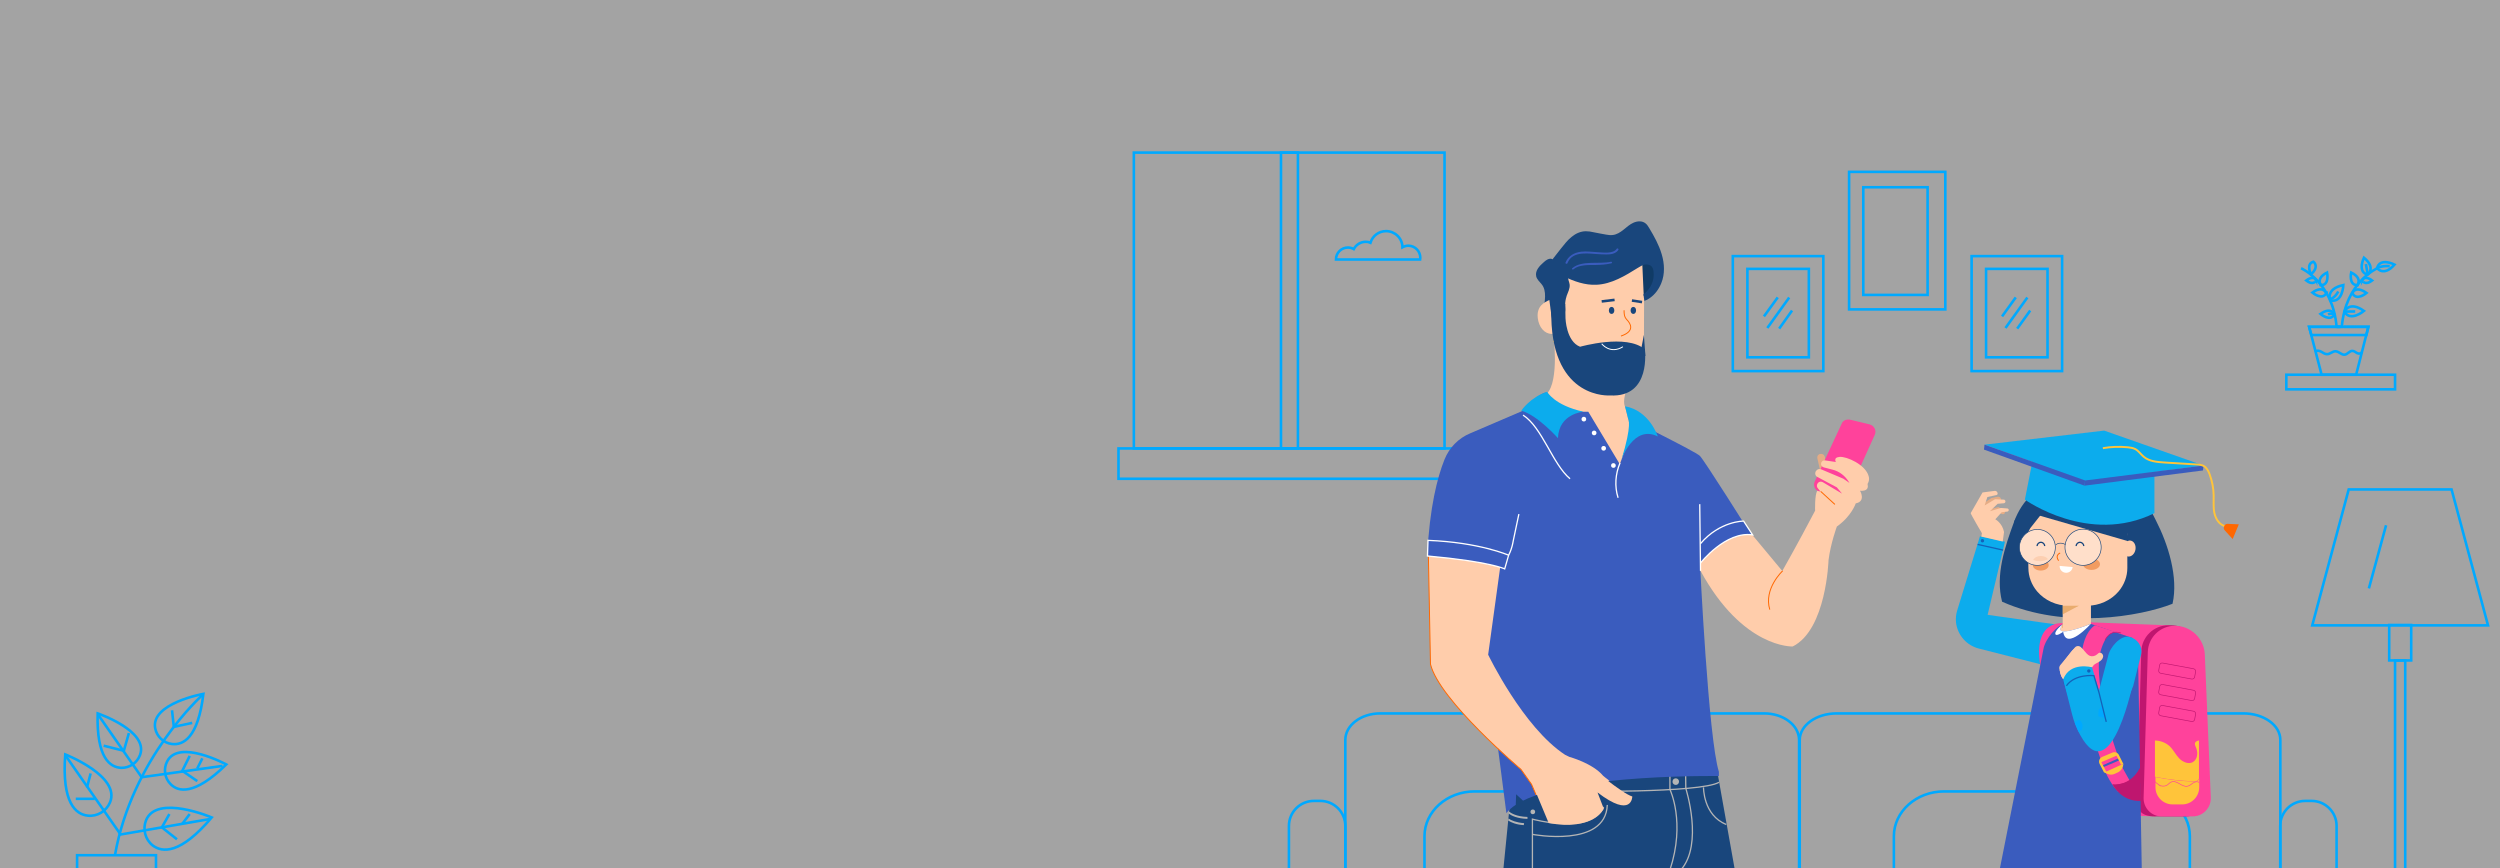 <?xml version="1.0" encoding="utf-8"?>
<!-- Generator: Adobe Illustrator 23.0.1, SVG Export Plug-In . SVG Version: 6.00 Build 0)  -->
<svg version="1.1" id="Capa_1" xmlns="http://www.w3.org/2000/svg" xmlns:xlink="http://www.w3.org/1999/xlink" x="0px" y="0px"
	 viewBox="0 0 1920 667" style="enable-background:new 0 0 1920 667;" xml:space="preserve">
<rect x="0" y="0" width="1920" height="667" fill="#808080" stroke="none"/>
<style type="text/css">
	.st0{fill:#040006;}
	.st1{fill:#651693;}
	.st2{fill:none;stroke:#00A9FF;stroke-width:2;stroke-miterlimit:10;}
	.st3{opacity:0.32;fill:#EFEFEF;}
	.st4{fill:#E5AC85;}
	.st5{fill:#19467C;}
	.st6{fill:#0CACED;}
	.st7{fill:#FF429B;}
	.st8{fill:#BF166F;}
	.st9{fill:#FFC43A;}
	.st10{fill:none;stroke:#FF429B;stroke-width:0.5;stroke-miterlimit:10;}
	.st11{fill:#FFCDAB;}
	.st12{fill:#F29C61;}
	.st13{fill:#FFDFCA;stroke:#19467C;stroke-width:0.5;stroke-miterlimit:10;}
	.st14{opacity:0.24;fill:#F29C61;}
	.st15{fill:none;stroke:#FF6700;stroke-width:0.75;stroke-miterlimit:10;}
	.st16{opacity:0.49;fill:#D3892F;}
	.st17{fill:#3A5CBE;}
	.st18{fill:#FFFFFF;}
	.st19{fill:#FF733B;}
	.st20{fill:#1361B9;}
	.st21{fill:none;stroke:#19467C;stroke-width:0.5;stroke-miterlimit:10;}
	.st22{fill:none;stroke:#BF166F;stroke-width:0.5;stroke-miterlimit:10;}
	.st23{fill:#00A9FF;}
	.st24{fill:none;stroke:#1361B9;stroke-miterlimit:10;}
	.st25{fill:none;stroke:#19467C;stroke-miterlimit:10;}
	.st26{fill:none;stroke:#FFC43A;stroke-width:1.5;stroke-miterlimit:10;}
	.st27{fill:#FF6700;}
	.st28{fill:none;stroke:#D3892F;stroke-width:0.25;stroke-miterlimit:10;}
	.st29{fill:none;stroke:#1361B9;stroke-width:0.75;stroke-miterlimit:10;}
	.st30{fill:none;stroke:#B5B5B5;stroke-miterlimit:10;}
	.st31{fill:#22477C;}
	.st32{fill:none;stroke:#122666;stroke-width:3;stroke-miterlimit:10;}
	.st33{fill:#122666;}
	.st34{fill:url(#SVGID_1_);}
	.st35{opacity:0.38;fill:#C68A3C;enable-background:new    ;}
	.st36{fill:none;stroke:#235399;stroke-width:0.5;stroke-miterlimit:10;}
	.st37{fill:#FFC764;}
	.st38{fill:none;stroke:#19467C;stroke-width:2;stroke-miterlimit:10;}
	.st39{fill:#FDFFFC;}
	.st40{fill:none;}
	.st41{fill:#1B4389;}
	.st42{fill:none;stroke:#1B4389;stroke-miterlimit:10;}
	.st43{fill:#103B66;}
	.st44{fill:none;stroke:#FFFFFF;stroke-miterlimit:10;}
	.st45{fill:#3A5CBE;stroke:#FFFFFF;stroke-miterlimit:10;}
	.st46{fill:none;stroke:#FFFFFF;stroke-width:0.75;stroke-miterlimit:10;}
	.st47{fill:#B5B5B5;}
	.st48{opacity:9.000000e-02;fill:none;}
</style>
<g id="Capa_3">
</g>
<path class="st0" d="M3887.8-62c2.1,0.4,3.9,1.1,5.3,1.7v-0.6c-0.1-1.8-1.4-3.4-3.2-3.8l-2.3-0.5c-1.8-0.4-3.7,0.4-4.6,2l-0.5,0.8
	C3884-62.5,3885.8-62.4,3887.8-62z"/>
<path class="st1" d="M3893.1-60.2l0.1,1.6l-11.7-2.2l1-1.7c-1.7,0.1-2.9,0.5-3,1.1c-0.3,1.2,3.1,3,7.4,3.9s8.1,0.6,8.3-0.6
	C3895.3-58.7,3894.5-59.5,3893.1-60.2z"/>
<path class="st2" d="M1456.8,667.7"/>
<line class="st2" x1="1092.2" y1="667.7" x2="1091.5" y2="667.7"/>
<rect class="st3" width="1920.9" height="670.5"/>
<path class="st2" d="M1681.8,667.7v-25.5c0-19-17.3-34.4-38.6-34.4h-150.1c-21.3,0-38.6,15.4-38.6,34.4v25.5"/>
<path class="st2" d="M1321.3,667.7v-25.5c0-19-17.3-34.4-38.6-34.4h-150.1c-21.3,0-38.6,15.4-38.6,34.4v25.5"/>
<path class="st2" d="M1382.2,667.7v-99.4c0-11.3,12.7-20.4,28.4-20.4h312.3c15.7,0,28.4,9.1,28.4,20.4v99.4"/>
<path class="st2" d="M1033.2,667.7v-99.4c0-11.3,12-20.4,26.8-20.4h294.9c14.8,0,26.8,9.1,26.8,20.4v99.4"/>
<rect x="870.8" y="117.2" class="st2" width="238.6" height="227.2"/>
<rect x="859" y="344.4" class="st2" width="262.2" height="23.3"/>
<path class="st4" d="M1522.1,387.3l7.3-4.8l4.7-1c1.1-0.2,2.2,0.4,2.6,1.4l0,0c0.2,0.6-0.1,1.2-0.6,1.4l-5.2,1.9l-3.8,5.2l7.6-2
	l4.4,2.6c0.6,0.3,0.9,1,0.7,1.7l0,0c-0.2,0.9-1.2,1.5-2.1,1.1l-3.2-1.2l-13,3.8c0,0,15.7,1,14.1,6.3l-9.3-2.4l-1.8-7.5L1522.1,387.3
	z"/>
<path class="st5" d="M1537.6,462.1c-5.3-20.4,2.2-42.3,9.3-61.6c12.8-34.8,48.5-36.9,69.8-37.5c21.7-0.6,24.6,8.4,39,36.6
	c9.5,18.5,17.4,43.8,12.8,64.1C1644.1,473.3,1586,483.7,1537.6,462.1z"/>
<path class="st6" d="M1585.7,480.5l-59.2-8.3l13.3-56.2l-19.2-4.1l-17.5,57c-0.9,2.9-1.2,6-0.9,9.1c1.1,9.6,8.1,17.9,18,20.2
	l61.6,15.7L1585.7,480.5z"/>
<polygon class="st7" points="1666.4,480.3 1590.8,477.4 1609.7,625.6 1655.6,627 "/>
<path class="st8" d="M1655.1,627h23.9c7.9,0,14.2-6.6,13.9-14.5l-4.7-112.3c-0.5-11.2-9.6-20-20.8-20h-2.1c-11.3,0-20.5,9-20.8,20.3
	l-3.2,112.3C1641,620.5,1642.7,627,1655.1,627z"/>
<path class="st7" d="M1660.1,627h23.9c7.9,0,14.2-6.6,13.9-14.5l-4.6-109.8c-0.5-12.3-10.7-22.1-23-22.1l0,0
	c-11.3,0-20.5,9-20.8,20.2l-3.2,111.8C1646,620.5,1652.3,627,1660.1,627z"/>
<path class="st9" d="M1685.2,600.2c0.7,0,1.3,0,2-0.2c0.8-0.3,1.3-1,1.8-1.8v6.4c0,7.3-5.9,13.2-13.2,13.2h-7.2
	c-7.3,0-13.2-5.9-13.2-13.2v-7.9c0.4,0.1,0.8,0.2,1.2,0.3C1665.9,598.9,1675.5,600,1685.2,600.2z"/>
<g>
	<path class="st9" d="M1666.4,573.2c2.8,2.7,4.5,6.4,7.2,9.2c2.7,2.8,7.1,4.8,10.5,2.9c1.9-1.1,3.1-3.2,3.3-5.4
		c0.3-2.2-0.2-4.4-1.1-6.4c-0.5-1.1-1-2.6-0.2-3.5c0.6-0.7,1.7-1.2,2.7-1.3v29.3c-0.4,0.8-0.9,1.5-1.8,1.8c-0.6,0.2-1.3,0.2-2,0.2
		c-9.7-0.2-19.3-1.3-28.8-3.2c-0.4-0.1-0.8-0.2-1.2-0.3v-27.8C1659.3,568.8,1663.4,570.4,1666.4,573.2z"/>
</g>
<path class="st10" d="M1688.9,601c-1.2-1.1-3.2-0.6-4.6,0.3s-2.6,2.2-4.3,2.5c-2.2,0.5-4.3-0.8-6.2-1.9c-1.9-1.1-4.2-2.2-6.3-1.3
	c-1.3,0.5-2.2,1.8-3.4,2.5c-1.8,1-4.1,0.8-6-0.1c4.2,2.1-1.9-0.7-4.5-4.2"/>
<path class="st7" d="M1585,478.6c0,0-24.4-3.4-17.9,33.6l8.2-5.6L1585,478.6z"/>
<rect x="1584.1" y="451.1" transform="matrix(-1 -4.488422e-11 4.488422e-11 -1 3189.949 938.237)" class="st11" width="21.7" height="36"/>
<ellipse transform="matrix(0.179 -0.984 0.984 0.179 927.878 1954.683)" class="st11" cx="1635" cy="421.4" rx="6.2" ry="4.9"/>
<path class="st11" d="M1556.8,384.1l39-7.5h37.9l0.1,59.6c0,6.5-2.4,12.9-6.7,18l0,0c-5.9,6.9-14.8,11-24.3,11h-7h-7
	c-9.5,0-18.4-4.1-24.3-11l0,0c-4.3-5.1-6.7-11.5-6.7-18L1556.8,384.1z"/>
<path class="st5" d="M1632.6,412.7c0,0-3.6-11.2-23.1-24.7c0,0-5.7-10.9-22.6-6.3l-11.3,16.1l-4.8-6.8l-11.6,14.7l-3,5.7l-2.9,1.7
	l-6.4-12.8l9.9-16.3c0,0,8.6-11.7,11.1-11.7s15.4-9.5,15.4-9.5s16.1,0.3,17.1,0c0.9-0.3,14.6,1.3,18,1.6s11,3.9,11,3.9
	s8.2,12.1,10.4,9.5c1-1.3,1.6,14.2,1.6,15.6C1641.4,395.2,1632.6,412.7,1632.6,412.7z"/>
<ellipse class="st12" cx="1606.3" cy="433.3" rx="6.5" ry="4.4"/>
<ellipse class="st12" cx="1567.3" cy="434" rx="6.1" ry="4.2"/>
<path class="st5" d="M1552.2,391.9c0,0,79.7,23,81.8,23.6c2.1,0.6-1.8-12.4-1.8-12.4l-7.4-13.5l-16.9-11.1l-14.7-5.9l-14.5-4.2
	l-6.1,2.3c0,0-4.1,5.8-9.3,4.3C1561.6,374.5,1552.2,391.9,1552.2,391.9z"/>
<circle class="st13" cx="1564.7" cy="420.4" r="13.8"/>
<circle class="st13" cx="1599.8" cy="420.3" r="13.9"/>
<path class="st14" d="M1567.4,427c-2.8,0-5.2,1.3-5.9,3.1c1,0.4,2.1,0.7,3.2,0.8c3,0.4,5.8-0.2,8.2-1.5
	C1571.9,428,1569.8,427,1567.4,427z"/>
<path class="st15" d="M1582.2,424.7c0,0-4.3,1.6-1.2,5.9"/>
<polygon class="st16" points="1584.1,465.2 1596.6,465.2 1584.1,471.8 "/>
<path class="st17" d="M1584.6,479.4L1584.6,479.4c-3.9,0.4-13.9,10.7-15.3,19.4l-37.1,186.9h113l-3.1-177.8l-4.3-17.9l-31.8-10.8
	L1584.6,479.4z"/>
<circle class="st18" cx="1593.9" cy="509" r="2.4"/>
<path class="st11" d="M1605.8,479.1c0,0-30.8,12.7-22,0.6l4.2-4l7.6-1.2L1605.8,479.1z"/>
<path class="st7" d="M1626.5,486c0,0-8.5-4-13.5,15.1c0,0-6.9,20.4,13.5,79.5l-11.9,6.3c0,0-32-85.9-6.3-106.3
	c0.4-0.3,0.9-0.4,1.3-0.2L1626.5,486z"/>
<path class="st19" d="M1571.8,485.8c0.4,0.1,0.6,0.2,0.6,0.2L1571.8,485.8z"/>
<path class="st18" d="M1583.4,480.3c-7.2,11,22.4-1.2,22.4-1.2s-19.1,21.2-21.3,6C1584.5,485.1,1575.1,488.3,1583.4,480.3z"/>
<circle class="st20" cx="1585.7" cy="524.7" r="0.9"/>
<path class="st18" d="M1584.7,485.1c0,0-6.7,5-6.2,1c0,0,0.1-2.1,5.5-6.6C1584,479.5,1579,485.6,1584.7,485.1z"/>
<path class="st21" d="M1586.2,418.2c0,0-3.9-2.5-7.4,0.2"/>
<path class="st7" d="M1627.6,582.1l-13.1,5.8l-1.9-2.3l3.7-2.9c0,0,5.1-2.7,5.3-2.8c0.3-0.1,2.9-0.2,2.9-0.2L1627.6,582.1z"/>
<path class="st7" d="M1628.2,583.7l-13.1,5.6l1.8,3.7l2.6,0.7c0,0,4.2-1.1,4.6-1.2s3.7-1.6,4.2-2.1c0.5-0.4,0.9-1.3,1-1.8
	s0.4-1.5,0.4-1.5L1628.2,583.7z"/>
<path class="st7" d="M1627.9,585.5c0,0,5.6,10.7,9.8,17.5l-10.8,5.2c0,0-5.6-5.2-10.4-16.3L1627.9,585.5z"/>
<path class="st9" d="M1630.8,586.6l-14.8,6.7l2.9,1.2c1.7,0.6,3.5,0.6,5.2-0.2l2.4-1.1c2.2-1,3.8-3.2,4.1-5.6L1630.8,586.6z"/>
<path class="st9" d="M1614.5,581.3l7.8-3.3c1.9-0.8,4.1,0,5,1.8l3.4,6.8l-1.7,0.8l-3.4-6.8c0-0.1-0.1-0.1-0.2-0.2
	c-2.2,0.9-9,3.8-11.5,4.9c0,0.2,0.1,0.4,0.2,0.6l3.7,7l-1.9,0.4l-3.4-6.6c-0.5-1-0.6-2.1-0.2-3.1
	C1612.7,582.6,1613.5,581.7,1614.5,581.3z"/>
<path class="st8" d="M1644,589.2l-2.5,4.2c-2.4,4.3-6.6,7.3-11.4,8.3l-7.3,1.5c0,0,6.8,12.7,21.4,11.9L1644,589.2z"/>
<path class="st6" d="M1607.9,546.1l11.1-42.1c1.3-7,9.8-16.4,16.3-14.9s10.5,7.7,9,13.8l-6,23.9c-0.3-0.2-22.6,62.1-13,27.5
	C1627.2,547.2,1615.6,547.2,1607.9,546.1z"/>
<g>
	<path class="st11" d="M1608.5,510.4c1.2-1,2.7-1.5,4-2.4c1.3-0.8,2.5-2.1,2.7-3.7c0.2-1.6-1.3-3.3-2.8-3c-0.8,0.2-1.3,0.8-1.9,1.3
		c-1.5,1.3-3.7,1.8-5.5,1.1c-3.4-1.4-4.9-6.4-8.6-6.7c-2.6-0.2-4.7,2.1-6.3,4.2c-1,1.3-2,2.6-3,4c-2.1,2.8-4.4,5.8-4.7,9.4
		c-0.2,2.1,0.3,4.3,1.4,6.1c0.2,0.3,0.4,0.6,0.8,0.8c0.7,0.3,1.4-0.2,2-0.6c3.9-2.9,8.4-4.9,13.1-5.9c3.2-0.7,7.1-1.4,8.4-4.5"/>
</g>
<path class="st6" d="M1606.7,512.5c0,0-16.9-4.7-22.2,9.3l10.5,35.6l21.6-11.1L1606.7,512.5z"/>
<path class="st6" d="M1638.8,521.6c0,0-17,87-41.2,42.9c-2.9-5.2-5-10.8-6.4-16.5l-6.1-24.2l22.2-5.5l5,15l4.3-17.2L1638.8,521.6z"
	/>
<path class="st11" d="M1600.3,499.4l-2-2.2c-1.3-1.4-3.6-1.4-4.8,0.1l-11.2,13.5c-0.7,0.9-1,2-0.7,3.1l1.5,4.9l7.1-10.3l7.2-5.8
	L1600.3,499.4z"/>
<path class="st22" d="M1659.5,517.1l23.7,4.4c1.1,0.2,2.1-0.5,2.3-1.6l0.7-4c0.2-1.1-0.5-2.1-1.6-2.3l-23.7-4.4
	c-1.1-0.2-2.1,0.5-2.3,1.6l-0.7,4C1657.7,515.9,1658.4,516.9,1659.5,517.1z"/>
<path class="st22" d="M1659.5,533.6l23.7,4.4c1.1,0.2,2.1-0.5,2.3-1.6l0.7-4c0.2-1.1-0.5-2.1-1.6-2.3l-23.7-4.4
	c-1.1-0.2-2.1,0.5-2.3,1.6l-0.7,4C1657.7,532.4,1658.4,533.4,1659.5,533.6z"/>
<path class="st22" d="M1659.5,549.7l23.7,4.4c1.1,0.2,2.1-0.5,2.3-1.6l0.7-4c0.2-1.1-0.5-2.1-1.6-2.3l-23.7-4.4
	c-1.1-0.2-2.1,0.5-2.3,1.6l-0.7,4C1657.7,548.4,1658.4,549.5,1659.5,549.7z"/>
<circle class="st20" cx="1604.2" cy="515.3" r="1.3"/>
<path class="st23" d="M1593.3,554.8c0,0,0,0,0.1,0.1c0.3,0.8,2,5.1,3.1,7.3l2.5-1.8c0,0,0.6-3.1,0.4-3.7c-0.2-0.6-0.9-2.3-1.3-2.8
	c-0.4-0.5-1.4-1-1.5-1.1"/>
<path class="st11" d="M1584.4,521.2c0,0-1.9-1.7-2.6-6.7l2.3-2.3l2.1,0.5l1.5,0.7l-0.2,0.8L1584.4,521.2z"/>
<path class="st23" d="M1617.1,551.7l-2.5-9.7c0,0-2.7,2.9-2.8,3.1c-0.1,0.2-0.3,3.9-0.3,4.1c0,0.2,0.2,1,0.2,1L1617.1,551.7z"/>
<path class="st24" d="M1617.6,554.4l-5.5-22.2l-4-13.3c0,0-14.5-1.6-21.1,7.8"/>
<path class="st25" d="M1594.5,419.4c0-1.6,1.3-2.9,2.9-2.9s2.9,1.3,2.9,2.9"/>
<path class="st25" d="M1564.5,419.4c0-1.6,1.3-2.9,2.9-2.9c1.6,0,2.9,1.3,2.9,2.9"/>
<path class="st18" d="M1581.8,434.6c0,0.1,0,0.2,0,0.3c0,2.8,2.3,5,5,5c2.6,0,4.7-1.9,5-4.4L1581.8,434.6z"/>
<path class="st6" d="M1561.1,353.3l-6,30.4c0,0,49.1,35.3,99.5,10.4v-31L1561.1,353.3z"/>
<polygon class="st6" points="1616,330.7 1524.1,341.5 1601.9,369.5 1692.3,357.5 "/>
<polygon class="st17" points="1601.4,369 1600.9,373 1691.9,361.3 1692.3,357.5 "/>
<polygon class="st17" points="1601.4,369 1524.1,341.5 1523.7,345.3 1600.9,373 "/>
<path class="st26" d="M1615,344.2c6.3-1.1,12.7-1.3,19.1-0.7c2,0.2,4,0.5,5.8,1.4c2.6,1.4,4.2,4,6.5,5.9c4.3,3.6,10.3,4,15.9,4.4
	c8.2,0.5,16.4,1,24.7,1.5c2,0.1,4,0.3,5.7,1.3c2.1,1.3,3.3,3.7,4.2,6c2,5.3,3.1,10.9,3.2,16.5c0.1,4.6-0.4,9.2,0.6,13.7
	c1,4.5,3.9,8.9,8.4,10"/>
<path class="st27" d="M1708.5,407.2l6.2,6.8l4.7-11.3l-8.7-0.4c-1.1,0-2.2,0.7-2.5,1.8l-0.2,0.6
	C1707.7,405.6,1707.9,406.6,1708.5,407.2z"/>
<line class="st24" x1="1518.8" y1="418.1" x2="1538.4" y2="422.5"/>
<circle class="st20" cx="1522.5" cy="415.3" r="1.3"/>
<line class="st28" x1="1584" y1="479.5" x2="1584" y2="482.2"/>
<path class="st8" d="M1622.2,602.2c0,0,12.6,2.9,21.3-12.3c0,0,2.2,7.1,2.2,7.7c0,0.6-3.7,7.5-3.7,7.5l-3.5,2.1l-7.2,1l-7.7-4
	L1622.2,602.2z"/>
<path class="st22" d="M1616.6,491.8c0,0,3.5-8.8,12.4-5.6"/>
<path class="st2" d="M1081.6,188.7c-1.6,0-3.2,0.5-4.5,1.2c-0.1-6.9-5.7-12.4-12.6-12.4c-5.6,0-10.4,3.7-12,8.9
	c-1.1-0.5-2.3-0.7-3.6-0.7c-4,0-7.5,2.3-9.2,5.6c-1.4-0.8-2.9-1.2-4.5-1.2c-5,0-9.2,4.1-9.2,9.2h13h5.3h11.6h2.9h13.7h0.7h17.5
	c0.1-0.5,0.1-0.9,0.1-1.3C1090.8,192.9,1086.7,188.7,1081.6,188.7z"/>
<path class="st11" d="M1521.7,412.1l0.4-2.6c0,0-8.8-15-8.6-15.4c0.2-0.5,9.1-15.9,9.1-15.9l9.2-1.2c1.3-0.2,2.4,0.8,2.4,2.1l0,0
	c0,0.5-0.4,1-0.9,1.1l-7,1.5l-2.1,6.5l8-4.8l6.7,0.3c0.5,0,1,0.4,1.2,0.9l0,0c0.3,0.8-0.2,1.8-1.1,1.9l-4.8,0.4l-5.9,5.7l8.4-2.5
	l4.9,0.4c0.5,0,1,0.4,1.1,1l0,0c0.1,0.7-0.3,1.3-1,1.4l-4.4,0.5l-4.9,5.4c0,0,5.4,2.9,6.7,9.8l-1,7.3L1521.7,412.1z"/>
<rect x="1420.1" y="132" class="st2" width="73.9" height="105.6"/>
<rect x="1431" y="143.8" class="st2" width="49.4" height="82.7"/>
<rect x="1330.8" y="196.7" class="st2" width="69.5" height="88.3"/>
<rect x="1342" y="206.5" class="st2" width="47.2" height="67.9"/>
<g>
	<path class="st29" d="M1127.7,656.4"/>
	<path class="st4" d="M1401.6,364h-0.3c-1.5,0.3-3-0.7-3.3-2.1l-2.3-10c-0.3-1.5,0.7-3,2.1-3.3h0.3c1.5-0.3,3,0.7,3.3,2.1l2.3,10
		C1403.9,362.2,1403.1,363.7,1401.6,364z"/>
	<path class="st7" d="M1414.4,325.4l-20.7,44.5c-1.6,3.5,0.7,7.4,4.4,7.9l15.2,3.5c2.6,0.7,5.4-0.8,6.6-3.3l19.9-44
		c1.5-3.3-0.3-7.1-4-8.1l-15-3.6C1418.1,321.8,1415.3,322.9,1414.4,325.4z"/>
	<path class="st5" d="M1319.3,595l13,72.8l-177.9,1.6l5.9-59.3C1160.4,610.1,1217.4,554.5,1319.3,595z"/>
	<path class="st30" d="M1282.5,668.1c12.2-36.7,0-61.8,0-61.8v-12.7l-2.8-5.4h14.8l0.2,17.3c0,0,13.7,42.8-3.8,62.6"/>
	<path class="st30" d="M1308.3,604.7c0,0-0.3,21.4,17.5,28.5"/>
	<path class="st30" d="M1205.7,607.7c0,0,100.1,1.5,114.5-6.9"/>
	<path class="st31" d="M1195.2,210.1c0,0-9.7,13-3.6,34.1l7.6-7.6c0,0,0.3-9.9,0.8-10.2C1200.4,226.1,1195.2,210.1,1195.2,210.1z"/>
	<path class="st32" d="M1233.7,237.5c-0.2-0.5-0.5-1-1-1.3c-1.3-1.2-3.1-1-4.3,0.3c-0.3,0.5-0.7,1-0.7,1.5"/>
	<path class="st32" d="M1253.6,236.6c-0.2-0.5-0.5-1-1-1.3c-1.3-1.2-3.1-1-4.3,0.3c-0.3,0.5-0.7,1-0.7,1.5"/>
	<path class="st33" d="M1220.9,234.5l11.7-3.3c0.5-0.2,0.7-0.7,0.7-1l-0.5-1.6c-0.2-0.5-0.7-0.7-1-0.7l-11.7,3.3
		c-0.5,0.2-0.7,0.7-0.7,1l0.5,1.5C1219.9,234.3,1220.4,234.7,1220.9,234.5z"/>
	<path class="st33" d="M1247.5,231.2l12.2,1.2c0.5,0,0.8-0.3,1-0.8l0.2-1.6c0-0.5-0.3-0.8-0.8-1l-12.2-1.2c-0.5,0-0.8,0.3-1,0.8
		l-0.2,1.6C1246.7,230.7,1247,231.2,1247.5,231.2z"/>
	
		<linearGradient id="SVGID_1_" gradientUnits="userSpaceOnUse" x1="8908.735" y1="-67.161" x2="8908.735" y2="-87.605" gradientTransform="matrix(0.996 -9.133905e-02 -9.133905e-02 -0.996 -7632.138 988.721)">
		<stop  offset="0" style="stop-color:#F4B664"/>
		<stop  offset="1" style="stop-color:#E0702F"/>
	</linearGradient>
	<polygon class="st34" points="1244.7,241.9 1252.5,260.5 1241.8,262.8 1241.1,242.2 	"/>
	<path class="st35" d="M1196.7,231c0,0-9.9-0.3-8.4,11.4C1188.4,242.4,1189.4,232.7,1196.7,231z"/>
	<path class="st36" d="M1226.5,231.5"/>
	<path class="st36" d="M1236.2,231"/>
	<path class="st36" d="M1256.4,231.5"/>
	<path class="st36" d="M1248.7,230.9"/>
	<path class="st37" d="M1196.8,262.8l-4-1.3v1c0.8,0.2,1.5,0.3,2.3,0.5C1195.7,262.8,1196.3,262.8,1196.8,262.8z"/>
	<path class="st37" d="M1191.1,254.8v1l0,0V254.8z"/>
	<path class="st37" d="M1191.6,255.4l0.7,0.5l3-1c-0.5,0-1.2,0.2-1.6,0.2c-0.8,0-1.6-0.2-2.3-0.3v1
		C1191.4,255.4,1191.6,255.4,1191.6,255.4z"/>
	<path class="st11" d="M1262.2,200.1l-58.6-6.9l-7.9,36.1c-0.5-0.2-1-0.2-1.6-0.2c-6.3-0.2,1,5.4,0.8,12.7c-0.2,6.3-1.2,9.1,4,10.4
		c0.8,0.2-6.1,3.1-5.3,3.1c0.5,0,1.2,0,1.6-0.2l-3,1l53,45c9.6-1.8,14.3-14.7,17.3-24l0.2-61.6v-0.7L1262.2,200.1z"/>
	<path class="st37" d="M1191.1,255.7v0.5l1.2-0.3l-0.7-0.5C1191.6,255.4,1191.4,255.4,1191.1,255.7z"/>
	<path class="st11" d="M1193,256.1c0,0,4.8,36.6-5.1,46.3l30.5,42.2l28.3,14.2c0,0,7.1-8.4,8.4-11.4c1.5-2.8-7.1-35.2-7.1-35.2
		s-2.8-4.3,2.8-17l-30.5-21.1L1193,256.1z"/>
	<ellipse class="st5" cx="1237.7" cy="238.4" rx="2.1" ry="2.7"/>
	<ellipse class="st5" cx="1254.4" cy="238.4" rx="2.1" ry="2.7"/>
	<line class="st38" x1="1230.1" y1="231.5" x2="1240" y2="230.3"/>
	<line class="st38" x1="1261.1" y1="232" x2="1253.3" y2="230.8"/>
	<path class="st39" d="M1251.2,267.6l-10.2,0.8C1240.8,268.4,1248.9,277.6,1251.2,267.6z"/>
	<path class="st40" d="M1193.9,300.2c1.2-0.8,2-1.3,2.5-1.8C1195.5,299.1,1194.7,299.5,1193.9,300.2z"/>
	<path class="st15" d="M1247.3,238.3v1.3c0.1,2.2,0.4,4.1,1.9,5.7c3.1,3.1,6.8,9-4.3,12.8"/>
	<polygon class="st5" points="1260.7,266.6 1262.5,257.2 1263.7,273.4 1259.1,272.7 	"/>
	<g>
		<path class="st41" d="M1202.9,227.7l0.2,0.8C1202.9,228.2,1202.9,228.1,1202.9,227.7z"/>
	</g>
	<path class="st37" d="M1191.9,228.7c-1,0-2,0.3-3,0.7c0.3,1.2,0.7,2.3,1.2,3.5c0.7,1.3,1.3,2.8,2.6,3.6c0.3,0.2,0.8,0.3,1.2,0.5
		v-7.7C1193.2,228.7,1192.5,228.7,1191.9,228.7z"/>
	<path class="st42" d="M1220.4,235.2"/>
	<g>
		<path class="st5" d="M1205.9,205.5c-1.6,3-2.1,6.8-1.2,10c0.3,1,0.7,2.1,0.8,3.1c0.3,3-1.3,5.8-2.3,8.6c-0.8,2.5-1.2,4.9-1.2,7.4
			c0,1.5,0.3,3.1,0,4.6c-0.3,1.5-1.5,3-3,3.1c0.2-2.1-1.5-4.1-3.5-4.8c-2-0.8-8.1,0.8-10.2,1c1-6.6,3-15.3-1.5-20.4
			c-1.5-1.8-3.5-3.6-4-5.9c-1-4.3,2.6-8.1,5.9-10.9c1.6-1.5,3.8-3,5.9-2.5c1.2,0.3,2.1,1.2,3.1,2c3.1,2.6,6.6,4.4,10.5,5.6"/>
	</g>
	<path class="st43" d="M1260.9,194.3l1.5,33.1c0,0,7.1-9.2,10.5-10.9c3.5-1.6,0-15.5,0-15.5l-6.9-6.9l-1.6-1.6L1260.9,194.3z"/>
	<g>
		<path class="st5" d="M1201.1,212.3c7.7,3.8,16.3,6.8,24.9,6.4c11.7-0.5,22.1-6.9,31.9-13c1.6-1,3.3-2,5.1-2.5c1.8-0.3,4,0,5.3,1.3
			c1,1,1.5,2.5,1.6,4c1,6.6-2.3,13.7-7.7,17.5c0.2,1.6,0.3,3.3,0.7,5.1c1.5-0.5,3-1.3,4.3-2.3c4-2.8,6.9-6.9,8.7-11.4
			c2.8-6.9,2.5-14.8,0.3-22.1c-2.1-7.2-5.8-13.8-9.7-20.3c-0.8-1.3-1.6-2.6-2.8-3.5c-2.5-2-6.1-1.8-9.1-0.5s-5.3,3.5-7.7,5.4
			c-2.5,2-5.3,3.8-8.4,4.1c-1.6,0.2-3.3,0-4.9-0.3c-3.1-0.5-6.4-1.2-9.6-1.8c-2-0.5-4.1-0.8-6.1-0.8c-4,0-7.9,1.8-11,4.4
			c-3.1,2.5-5.6,5.8-8.1,8.9c-2,2.5-3.8,4.9-5.8,7.4c-0.5,0.5-0.8,1.2-0.8,1.8c0,0.5,0.3,1,0.8,1.5c3,4,6.1,7.9,9.1,11.7"/>
	</g>
	<path class="st11" d="M1189.9,230.4c-3.8,1.8-9.9,4.6-8.9,13.8c0.8,7.2,5.3,12.2,10.5,12.2c0.7,0,1.3-0.2,1.8-0.3"/>
	<path class="st17" d="M1185.1,308.8l-56,24c-9.1,3.8-16.1,11-19.8,20.3c-5.3,13.3-11.4,36.4-13.2,73.8c0,0,31.1,1.2,58.6,9.2
		l30.3-124V308.8z"/>
	<path class="st17" d="M1344.4,409.9c0,0-35.6-56.6-38.9-59.8c-3.3-3.3-55.2-28.9-55.2-28.9c5.9,5.2-6.3,35.3-6.3,35.3l-24.2-40.3
		c-20.7,1.2-32.8-14.8-32.8-14.8c-21.1,6.4-60.9,84.3-60.9,84.3l30.8,238.8c1.8-2.3,4.1-4.4,7.2-6.4l0.3-8.1l5.3,4.9
		c41.5-20.6,150.4-18.9,150.4-18.9v-3.3c-8.1-25.9-14.5-160.1-14.5-160.1C1321.8,408.2,1344.4,409.9,1344.4,409.9z"/>
	<path class="st6" d="M1245.3,352.9c0,0,9.3-27,27.9-17.7c0,0-6.3-19.8-25.2-23.2l2.4,9.5C1250.5,321.6,1253.7,325.8,1245.3,352.9z"
		/>
	<path class="st44" d="M1169.7,318.8c14.7,9.4,22.7,37.7,36.1,48.9"/>
	<path class="st45" d="M1244.2,355.5c-3.6,8.4-4.3,18.1-1.5,26.8"/>
	<circle class="st18" cx="1216.4" cy="321.9" r="1.8"/>
	<circle class="st18" cx="1224.3" cy="332.5" r="1.8"/>
	<circle class="st18" cx="1231.6" cy="344.3" r="1.8"/>
	<circle class="st18" cx="1239.1" cy="357.5" r="1.8"/>
	<path class="st5" d="M1202.3,244.4c0,0,0.5,17.8,11.2,21.9c0,0,35.7-10.2,49.7,2c0,0,5.3,37.2-26.7,35.4c0,0-43.8,3.5-45.1-59.8
		l-0.3-7.2l11-3.3L1202.3,244.4z"/>
	<path class="st46" d="M1230.1,264c0,0,6.4,8.4,16.3,2.3"/>
	<path class="st30" d="M1176.9,669.3v-40.2c0,0,45.6,12.5,54.7-9.4"/>
	<path class="st30" d="M1176.9,640.8c0,0,56.2,10.7,57.5-22.6"/>
	<path class="st11" d="M1235.1,599.8l0.9-0.2c-2.8-2.1-4.8-3.8-4.8-3.8c-8.1-9.7-25.9-14.5-25.9-14.5l-3.3-1.6
		c-32.3-21.1-59.1-76.9-59.1-76.9l9.4-68.3c-12.4-4.6-55.3-8.4-55.3-8.4l1.6,84c6.4,27.5,69.5,80.9,69.5,80.9l8.1,11.4l3.5,8.2
		l0.7-0.1l9,21.6c34.4,6.3,42.3-11,42.3-11l-4.8-12.5c26.7,20.4,26.7,3.1,26.7,3.1C1249.4,610.5,1240.7,604.1,1235.1,599.8z"/>
	<path class="st15" d="M1179.7,610.5l-3.5-8.2l-8.1-11.4c0,0-63.1-53.4-69.5-80.9l-1.6-84"/>
	
		<ellipse transform="matrix(0.16 -0.987 0.987 0.16 488.539 1774.709)" class="st47" cx="1287.2" cy="600.3" rx="2.5" ry="2.5"/>
	<circle class="st47" cx="1177.2" cy="623.5" r="1.8"/>
	<path class="st47" d="M1173.1,628.9v-1.5c-8.6-0.2-12.8-3.1-14.2-4.1l-0.2,1.6C1160.8,626.4,1165.2,628.7,1173.1,628.9z"/>
	<path class="st47" d="M1170.3,633.7l0.2-1.5c-6.1-0.5-9.9-2.1-12-3.6l-0.2,1.6C1160.8,631.7,1164.5,633.4,1170.3,633.7z"/>
	<path class="st45" d="M1166.5,394.8l-4.3,20.4c-0.5,3-1.3,6.1-2.5,8.9l-1.1,2.4l-3,10.4c0,0-11.4-5.6-59.3-9.9l0.4-12
		c39.5,1.5,61.9,11.4,61.9,11.4"/>
	<path class="st11" d="M1433.3,369.4l-9.7-9.7c-2.1-2.1-4.8-3.5-7.7-4l-14.2-2.1c-1.3-0.2-2.6,0.5-3,1.8c-0.5,1.5,0.3,3,1.8,3.5
		l6.9,1.8c5.3,1.3,9.7,4.8,12.5,9.4l0.5,0.8l-4.8-3.3l-16.8-7.1c-1.5-0.7-3.1-0.2-4.1,1.2c-1,1.5-0.7,3.5,0.7,4.4l15.3,8.2l4,4.8
		l-14.5-8.6c-1.5-1-3.3-0.7-4.3,0.8l0,0c-0.8,1.2-0.7,2.8,0.3,3.8l2,2.5l-2.6-0.7c-2,3.6-1.6,15.3-1.6,15.3
		c-13.8,26.3-25.2,46.3-25.2,46.3l-24.2-29.1c-24.2,0-38.9,22.6-38.9,22.6l0.3,6.4c32.6,59.8,70.8,58.1,70.8,58.1
		c25.9-13,27.5-66.2,27.5-66.2c1.6-13,6.4-25.9,6.4-25.9c11.4-8.1,14.5-17.8,14.5-17.8c8.1-1.6,3.3-9.7,3.3-9.7
		C1438.1,377.6,1433.3,369.4,1433.3,369.4z"/>
	<path class="st15" d="M1398.3,377.4c0.3,0.3,10.9,10,10.9,10"/>
	<path class="st15" d="M1369.1,438.4c0,0-14.8,13.7-9.9,29.8"/>
	<path class="st45" d="M1306,432.4c0,0,19.4-24.7,40-21.6l-6.9-10.6c0,0-18.3-0.1-33.1,17.3"/>
	<line class="st44" x1="1305.4" y1="387.2" x2="1306" y2="438.4"/>
	<path class="st6" d="M1216.1,316.2c0,0-18.9,1.3-19.6,20.3c0,0-15.8-17.8-28.2-21.1c0,0,7.1-10.5,19.9-14.5
		C1188.3,300.9,1193.5,311.2,1216.1,316.2z"/>
	<path class="st11" d="M1410.3,355.4c0,0-3-4,2.5-4.5c5.5-0.5,19.9,6,22.3,14.7c0,0,1.6,4.5-2.2,7.3l-13.8-8.1L1410.3,355.4z"/>
	<g>
		<g>
			<path class="st17" d="M1203.8,202.1c4.1-10.3,17.3-7,25.8-6.8c4.4,0.1,10.5,0.9,13.3-3.4c0.5-0.8-0.8-1.6-1.3-0.8
				c-2.6,4-10.5,2.8-14.5,2.6c-4.2-0.2-8.5-0.9-12.8-0.4c-5.4,0.7-10,3.3-12,8.4C1202,202.6,1203.5,203,1203.8,202.1L1203.8,202.1z"
				/>
		</g>
	</g>
	<g>
		<g>
			<path class="st17" d="M1208.3,206.9c4.4-3.8,11.6-3.3,17.1-3.4c4.2-0.1,8.2-0.3,12.2-1.3c0.8-0.2,0.4-1.3-0.3-1.2
				c-8.9,2.1-22.4-1.4-29.8,5C1206.9,206.5,1207.7,207.4,1208.3,206.9L1208.3,206.9z"/>
		</g>
	</g>
</g>
<rect x="1514.2" y="196.7" class="st2" width="69.5" height="88.3"/>
<rect x="1525.3" y="206.5" class="st2" width="47.2" height="67.9"/>
<g>
	<line class="st2" x1="1548.1" y1="228.4" x2="1537.6" y2="243"/>
	<line class="st2" x1="1559.2" y1="238.5" x2="1549.2" y2="252.4"/>
	<line class="st2" x1="1557" y1="228.5" x2="1540.2" y2="251.9"/>
</g>
<polygon class="st2" points="1910.8,480.3 1775.8,480.3 1803.8,375.9 1882.8,375.9 "/>
<rect x="1834.9" y="480" class="st2" width="16.9" height="27.2"/>
<rect x="983.8" y="117.2" class="st2" width="13" height="227.2"/>
<polyline class="st2" points="1839.4,666.8 1839.4,507.2 1847.2,507.2 1847.2,666.8 "/>
<rect x="1342" y="206.5" class="st48" width="47.2" height="67.9"/>
<rect x="1525" y="205" class="st48" width="47.2" height="70.3"/>
<rect x="1432" y="143.8" class="st48" width="49.4" height="82.7"/>
<path class="st2" d="M1751.2,667.7v-33.4c0-10.6,8.6-19.2,19.2-19.2h4.9c10.6,0,19.2,8.6,19.2,19.2v33.4"/>
<path class="st2" d="M989.9,667.7v-33.4c0-10.6,8.6-19.2,19.2-19.2h4.9c10.6,0,19.2,8.6,19.2,19.2v33.4"/>
<path class="st2" d="M162.6,627.8c0,0-42.2-18-50.4,2.1c-2.8,6.8-0.7,14.9,5.1,19.4C124.5,654.8,138.4,656.4,162.6,627.8z"/>
<path class="st2" d="M50.1,579.4c0,0,42.7,16.7,34.4,36.8c-2.8,6.8-9.9,11.1-17.2,10.2C58.3,625.4,47.3,616.8,50.1,579.4z"/>
<path class="st2" d="M173.8,587.1c0,0-36.4-19.8-45.4-2.4c-3,5.7-2,12.9,2.6,17.5C136.7,608.1,149.1,611.3,173.8,587.1z"/>
<path class="st2" d="M156.2,532.9c0,0-40.7,7.3-37,26.5c1.2,6.3,6.5,11.3,12.9,12C140.4,572.4,152.1,567.2,156.2,532.9z"/>
<path class="st2" d="M75,547.9c0,0,39.2,13.3,32.6,31.8c-2.2,6.1-8.1,10.2-14.6,10C84.8,589.3,74,582.5,75,547.9z"/>
<path class="st2" d="M155.4,533.8c0,0-53.9,48.3-67.1,122.9"/>
<polyline class="st2" points="50.5,580.5 92.6,640.9 161.2,629 "/>
<polyline class="st2" points="75.7,549.4 108.8,596.9 170.9,588.2 "/>
<line class="st2" x1="72.8" y1="613.5" x2="58.2" y2="613.5"/>
<line class="st2" x1="69.6" y1="594" x2="66.8" y2="604.8"/>
<polyline class="st2" points="151.5,599.9 140,592 145.7,580.5 "/>
<line class="st2" x1="151.5" y1="590.2" x2="155.4" y2="582.4"/>
<polyline class="st2" points="79.6,572.7 95.1,576.6 99,563 "/>
<polyline class="st2" points="132.1,545.5 133.5,558.2 147.6,555.2 "/>
<polyline class="st2" points="130.1,625.2 124.3,635.4 135.9,644.6 "/>
<line class="st2" x1="145.7" y1="625.2" x2="140" y2="632.7"/>
<polyline class="st2" points="119.8,667 119.8,656.8 59.2,656.8 59.2,667 "/>
<line class="st2" x1="1832.5" y1="403.4" x2="1819.3" y2="451.9"/>
<g>
	<line class="st2" x1="1365.3" y1="228.4" x2="1354.7" y2="243"/>
	<line class="st2" x1="1376.3" y1="238.5" x2="1366.4" y2="252.4"/>
	<line class="st2" x1="1374.1" y1="228.5" x2="1357.3" y2="251.9"/>
</g>
<rect class="st40" width="1920.9" height="670.5"/>
<g>
	<path class="st2" d="M1767.2,206c0,0,24.4,10.6,27.3,45h3.5"/>
	<path class="st2" d="M1774.8,210.7c0,0-4.1-8,1.9-9.7C1776.7,201,1781.7,204.6,1774.8,210.7z"/>
	<path class="st2" d="M1771.2,215.4c0,0,5.5-4.4,7.7,0C1778.9,215.3,1776.8,219.8,1771.2,215.4z"/>
	<path class="st2" d="M1787.2,209.3c0,0,2.1,9.7-4.7,9.7C1782.5,218.9,1778.3,213.8,1787.2,209.3z"/>
	<path class="st2" d="M1799.7,218.9c0,0-0.5,14.1-10,11.8C1789.7,230.7,1785.6,222,1799.7,218.9z"/>
	<path class="st2" d="M1775.9,224.7c0,0,7.5,6.4,10.7,0.4C1786.6,225.1,1784,218.9,1775.9,224.7z"/>
	<path class="st2" d="M1782.1,241.1c0,0,7.5,6.4,10.7,0.4C1792.9,241.4,1790.3,235.3,1782.1,241.1z"/>
	<path class="st2" d="M1825.8,206c0,0-24.4,10.6-27.3,45h-3.5"/>
	<path class="st2" d="M1815.5,197.9c0,0-5.3,11,2.8,13C1818.4,210.8,1825,205.8,1815.5,197.9z"/>
	<path class="st2" d="M1821.8,215.4c0,0-5.5-4.4-7.7,0C1814.1,215.3,1816.1,219.8,1821.8,215.4z"/>
	<path class="st2" d="M1839,203.2c0,0-11.2-5.7-13.4,2.7C1825.6,205.9,1830.7,212.8,1839,203.2z"/>
	<path class="st2" d="M1805.7,209.3c0,0-2.1,9.7,4.7,9.7C1810.4,218.9,1814.8,213.8,1805.7,209.3z"/>
	<path class="st2" d="M1817.5,225c0,0-7.5,6.4-10.7,0.4C1806.4,224.5,1809.4,219.2,1817.5,225z"/>
	<path class="st2" d="M1815.5,238.8c0,0-10.5,8.8-15,0.5C1800.5,239.3,1804.2,230.7,1815.5,238.8z"/>
	<line class="st2" x1="1808.8" y1="239.2" x2="1800.5" y2="239.3"/>
	<path class="st2" d="M1789.1,229.9c0,0,3.6-0.4,6.7-6"/>
	<path class="st2" d="M1825.6,205.9c0,0,3.4-2,9.7-1.5"/>
	<line class="st2" x1="1817" y1="202.8" x2="1818.4" y2="210.8"/>
	<path class="st2" d="M1787.9,241.4c0,0,3.4-1.2,5.1,0.1"/>
	<rect x="1755.9" y="287.8" class="st2" width="83.5" height="11.2"/>
	<polygon class="st2" points="1809.5,287.8 1783,287.8 1773.4,251 1818.9,251 	"/>
	<line class="st2" x1="1790.6" y1="251" x2="1788.4" y2="251"/>
	<line class="st2" x1="1793.8" y1="251" x2="1790.6" y2="251"/>
	<line class="st2" x1="1796.9" y1="251" x2="1793.8" y2="251"/>
	<line class="st2" x1="1802.2" y1="251" x2="1799.9" y2="251"/>
	<line class="st2" x1="1805.3" y1="251" x2="1802.2" y2="251"/>
	<line class="st2" x1="1808.1" y1="251" x2="1805.3" y2="251"/>
	<line class="st2" x1="1809.8" y1="251" x2="1808.1" y2="251"/>
	<polyline class="st2" points="1788.4,251 1773.4,251 1775.1,257.3 1817.4,257.3 1818.9,251 1809.8,251 	"/>
	<path class="st2" d="M1778.1,270.2c1.1-1.3,3.2-0.9,4.6-0.1c1.4,0.8,2.8,1.9,4.5,1.9c2.4,0,4.2-2.4,6.6-2.2
		c2.5,0.1,4.5,2.9,6.9,2.6c2.2-0.2,3.8-3.1,6-2.9c1.4,0,2.5,1.2,3.8,1.8s3.3,0.2,3.3-1.2"/>
</g>
</svg>
